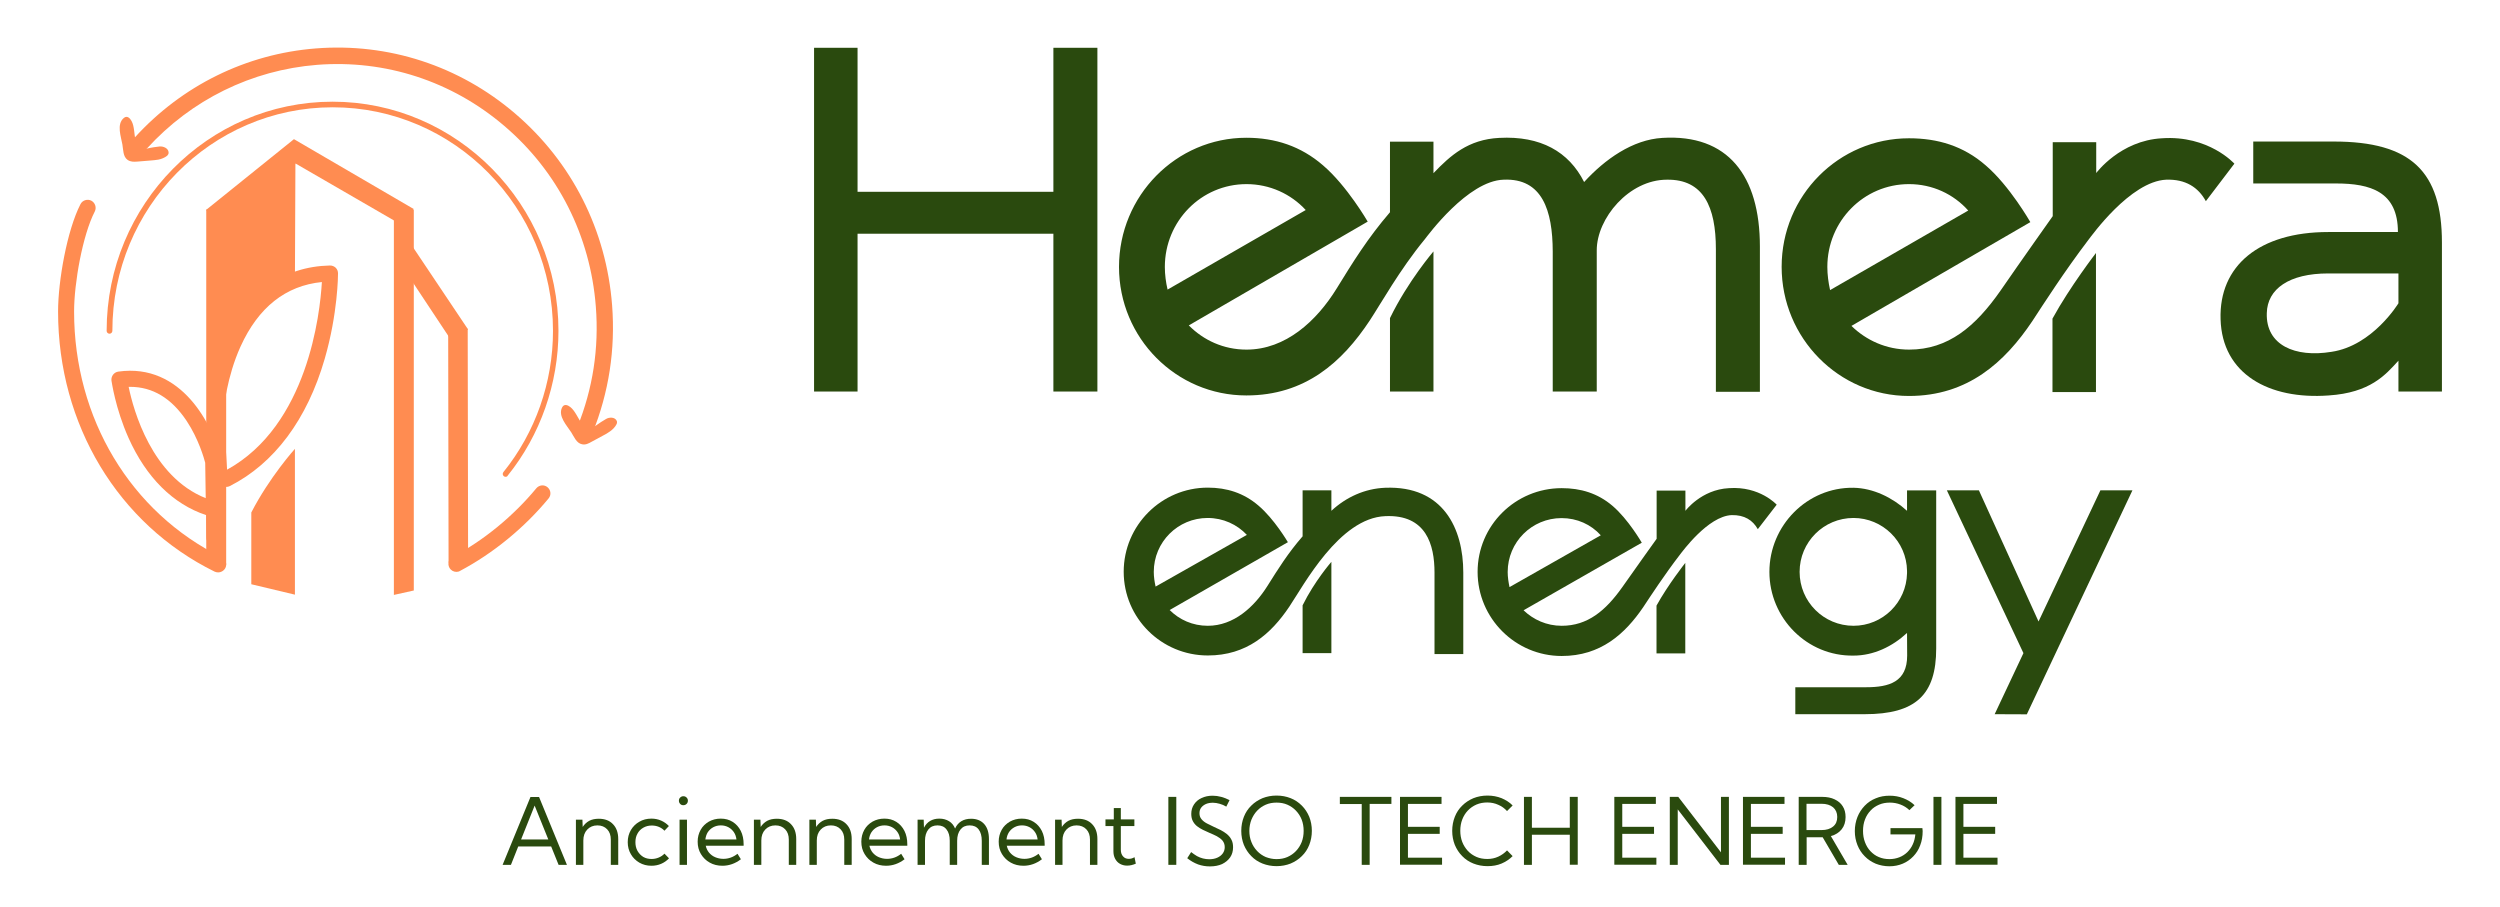 <svg xmlns="http://www.w3.org/2000/svg" xmlns:xlink="http://www.w3.org/1999/xlink" id="Calque_1" x="0px" y="0px" viewBox="0 0 1920 696.9" style="enable-background:new 0 0 1920 696.9;" xml:space="preserve"><style type="text/css">	.st0{fill:#2A4A0E;}	.st1{fill:#FF8C51;}</style><g>	<g>		<path class="st0" d="M898.3,468.5c7.5,7.5,17.7,12.1,29.3,12.1c19.9,0,35.6-14.4,45.8-30.6c8.3-13.2,15.7-25.1,27-38.1v-35.3h22.1   v15.7c11.3-10.5,25.7-17.1,41.4-17.7c44.4-1.7,59.9,31.2,59.9,65.1v62.6h-22.1v-62.6c0-21.2-6.3-44.7-37.8-43.3   c-35.3,1.4-62.6,53-73.7,69.5c-14.1,21-32.8,37.5-62.6,37.5c-35.6,0-64.6-28.7-64.6-64.3s29-64.6,64.6-64.6   c14.6,0,27.6,4.1,38.9,13.8c12.1,10.2,22.6,28.1,22.6,28.1L898.3,468.5z M957.6,410.8c-7.5-8-18.2-13-30.1-13   c-22.9,0-41.4,18.5-41.4,41.4c0,3.9,0.6,7.7,1.4,11.3L957.6,410.8z M1022.5,431.5v70.1h-22.1v-36.7   C1009.5,446.4,1022.5,431.5,1022.5,431.5z"></path>		<path class="st0" d="M1350,406.4c-3.9-6.9-10.2-11-20.1-10.8c-18.2,0.8-38.1,28.4-39.5,30.1c-12.1,15.7-22.9,32.3-28.4,40.6   c-14.1,20.7-32.8,37.5-62.6,37.5c-35.6,0-64.6-29-64.6-64.6s29-64.3,64.6-64.3c14.6,0,27.6,3.9,38.9,13.5   c12.1,10.2,22.6,28.4,22.6,28.4l-90.8,51.9c7.5,7.2,17.7,11.9,29.3,11.9c19.9,0,33.7-11.6,46.4-29.5   c10.2-14.6,26.5-37.3,26.5-37.3v-37h22.1v15.5c0,0,12.1-16.3,33.4-17.4c23.7-1.7,36.7,12.7,36.7,12.7L1350,406.4z M1229.4,411.1   c-7.5-8.3-18.2-13.2-30.1-13.2c-22.9,0-41.4,18.5-41.4,41.4c0,3.9,0.6,7.7,1.4,11.6L1229.4,411.1z M1294.3,432.3v69.5h-22.1v-36.7   C1281,449.1,1294.3,432.3,1294.3,432.3z"></path>		<path class="st0" d="M1464.6,486.1c-11.3,10.5-25.7,17.4-41.1,17.4c-35.6,0.6-64.6-28.7-64.6-64.3s29-65.1,64.6-64.6   c15.2,0.3,29.8,7.5,41.1,17.7v-15.7h22.4V498c0,35.6-15.7,50.5-54.9,50.5h-53.3v-20.7h54.4c17.7,0,31.5-4.1,31.5-24.3   L1464.6,486.1L1464.6,486.1z M1464.6,438.4c-0.3-22.6-18.8-40.6-41.1-40.6c-22.9,0-41.4,18.5-41.4,41.4s18.5,41.4,41.4,41.4   c22.4,0,40.6-17.9,41.1-40.3V438.4z"></path>		<path class="st0" d="M1531.9,548.5l22.1-46.9l-58.8-125h24.6l45.8,100.7l47.5-100.7h24.6l-56,118.7l-25.1,53.3L1531.9,548.5   L1531.9,548.5z"></path>	</g>	<g>		<path class="st0" d="M658.6,179.5v121.2h-33.4v-264h33.4v110.6H809V36.7h33.8v264H809V179.5H658.6z"></path>		<path class="st0" d="M1154.8,138c-27.6,0.8-58.5,43.2-60.6,45.8c-19.2,23.3-33.8,49.6-42.2,62.3c-21.3,32.2-49.7,57.6-94.8,57.6   c-53.9,0-97.8-44.1-97.8-98.7c0-54.7,43.9-99.2,97.8-99.2c22.1,0,41.8,6.4,58.9,21.2c18.4,15.7,34.3,43.2,34.3,43.2L913,249.9   c11.3,11.4,26.7,18.6,44.3,18.6c30.1,0,53.9-22,69.3-47c12.5-20.3,23.8-38.6,40.9-58.5v-54.2h33.4V133   c13-13.6,26.7-25.9,50.5-27.1c31.8-1.7,53.5,10.6,65.2,33.9c15.9-17.4,37.2-32.6,60.2-33.9c50.1-3,74.8,28.8,74.8,83.5v111.5   h-33.8V191.4c0-32.6-9.6-53.8-37.6-53.4c-29.2,0-53.9,29.7-53.9,54.2v108.5h-33.8V193.1C1192.4,161.7,1184.5,136.7,1154.8,138z    M1002.8,161.3c-11.3-12.3-27.6-19.9-45.5-19.9c-34.7,0-62.7,28.4-62.7,63.6c0,5.9,0.8,11.9,2.1,17.4L1002.8,161.3z M1100.9,193.1   v107.6h-33.4v-56.4C1081.3,215.9,1100.9,193.1,1100.9,193.1z"></path>		<path class="st0" d="M1694.1,154.5c-5.8-10.6-15.5-17-30.5-16.5c-27.6,1.3-57.6,43.6-59.7,46.2c-18.4,24.2-34.7,49.6-43,62.3   c-21.3,31.8-49.7,57.6-94.8,57.6c-53.9,0-97.8-44.5-97.8-99.2s43.9-98.7,97.8-98.7c22.1,0,41.8,5.9,58.9,20.8   c18.4,15.7,34.3,43.6,34.3,43.6l-137.4,79.7c11.3,11,26.7,18.2,44.3,18.2c30.1,0,51-17.8,70.2-45.3c15.5-22.5,40.1-57.2,40.1-57.2   v-56.8h33.4v23.7c0,0,18.4-25,50.5-26.7c35.9-2.5,55.6,19.5,55.6,19.5L1694.1,154.5z M1511.6,161.7   c-11.3-12.7-27.6-20.3-45.5-20.3c-34.7,0-62.7,28.4-62.7,63.6c0,5.9,0.8,11.9,2.1,17.8L1511.6,161.7z M1609.7,194.3v106.8h-33.4   v-56.4C1589.7,220.2,1609.7,194.3,1609.7,194.3z"></path>		<path class="st0" d="M1792.3,108.7c59.3,0,83.1,22.9,83.1,77.6v114.4H1842V277c-10,11-21.7,24.6-53.5,26.7   c-46,3.4-81.9-16.5-83.1-58.5c-1.3-41.1,29.7-67,82.7-67h53.5c0-30.9-20.9-37.3-47.6-37.3h-63.5v-32.2L1792.3,108.7L1792.3,108.7z    M1788.1,210c-30.1,0-46.8,11.9-47.2,30.5c-0.8,24.6,21.7,34.3,49.7,29.7c31.7-4.7,51.4-37.3,51.4-37.3V210H1788.1z"></path>	</g>	<g>		<path class="st1" d="M173.7,433.8h-15.3V161h15.3"></path>		<path class="st1" d="M317.8,453.5l-15.3,3.4V161h15.3"></path>		<path class="st1" d="M168,164.7l58.9-43.7l-0.4,94.5L204,225.9l-31.7,56.4"></path>		<path class="st1" d="M344.2,252.5h15l0.3,179.6h-15"></path>		<path class="st1" d="M359.4,252.9l-12.7,8.7l-40.5-61.1l10.4-11.5"></path>		<path class="st1" d="M317.7,160.5l-9.8,11.9l-89-51.5l6.9-14"></path>		<path class="st1" d="M225.6,107l6.9,14l-64.4,52.1l-9.8-11.9"></path>		<path class="st1" d="M168.7,375c-3.2,0-5.9-2.5-6.1-5.8l-3.2-52.2c0-0.3,0-0.5,0-0.8c0.1-1.1,1.9-27.6,14-54.7   c16.5-36.9,44.2-56.8,80-57.6c1.7,0,3.2,0.6,4.4,1.7c1.2,1.2,1.8,2.7,1.8,4.4c0,1.2-0.1,30.6-10.2,65.5   c-13.5,46.7-38.8,80.5-72.9,97.8c-1.4,0.7-2.9,0.8-4.3,0.5c-0.9,0.7-2,1.1-3.2,1.1C169,375,168.8,375,168.7,375z M171.7,316.7   l2.7,44c61.9-34.1,71.4-119.7,72.8-144.1c-27.8,2.8-48.8,19.4-62.5,49.6C174.1,289.7,171.9,313.5,171.7,316.7z"></path>		<g>			<path class="st1" d="M449.3,336.7c-0.8,0-1.6-0.1-2.4-0.5c-3.2-1.3-4.8-5-3.5-8.2c11.9-29.4,16.7-60.5,14.2-92.5    c-4.2-54.4-29.1-103.7-70.3-138.8C347,62.3,296,45.7,243.5,49.8c-50.2,4-96.6,26.8-130.7,64.3c-2.3,2.6-6.3,2.8-8.9,0.4    c-2.6-2.3-2.8-6.3-0.4-8.9c36.3-39.9,85.6-64.2,139-68.4c55.8-4.4,110.2,13.3,153,49.9c43.7,37.3,70.2,89.7,74.6,147.4    c2.6,33.9-2.5,66.9-15.1,98.2C454.2,335.2,451.8,336.7,449.3,336.7z"></path>			<path class="st1" d="M104.1,107.7c-1.1-4.4-0.8-10.7-3.1-14.8c-1.1-2-3.3-4.5-5.9-2.3C89.3,95.4,93,105.1,94,111    c0.7,3.9,0.4,9.3,4,11.8c2.3,1.6,4.8,1.5,7.5,1.3l9.8-0.8c2.1-0.2,4.3-0.3,6.3-0.7c2.2-0.4,5-1.5,6.8-3c0.6-0.6,1.1-1.4,1.1-2.3    c0-3.5-4.2-5.1-7-4.8c-2.5,0.3-5.8,0.7-10.1,1.7"></path>			<path class="st1" d="M446.6,324.9c-2.7-3.6-4.9-9.4-8.6-12.3c-1.8-1.4-4.7-2.8-6.3,0.3c-3.4,6.7,3.8,14.1,7,19.1    c2.1,3.3,4,8.4,8.3,9.2c2.8,0.6,5-0.6,7.3-1.9l8.7-4.7c1.9-1,3.8-2,5.5-3.3c1.9-1.3,4-3.4,5-5.5c0.4-0.8,0.5-1.7,0.2-2.5    c-1.4-3.2-5.9-3-8.3-1.5c-2.2,1.3-5,3-8.6,5.6"></path>		</g>		<path class="st1" d="M164.6,419c-3.4,0-6.1-2.7-6.1-6.1l-0.2-17.3c-25.4-8.4-46-28.9-59.6-59.3c-10.2-22.9-12.9-43.2-13.1-44   c-0.4-3.3,1.9-6.4,5.2-6.9c48.7-6.9,73,41.3,79,67.7c0.1,0.4,0.1,0.9,0.2,1.3l0.8,58.3C170.7,416.2,168,419,164.6,419L164.6,419z    M98.8,297.1c3.7,18,17.8,69,59.2,85.5l-0.4-27.2c-0.8-3.1-5-18.2-14.3-32.2c-11.6-17.4-26.1-26.1-43.3-26.1   C99.7,297.1,99.3,297.1,98.8,297.1z"></path>		<path class="st1" d="M226.5,344.7v112l-33.5-8v-55.1C206.9,366.5,226.5,344.7,226.5,344.7z"></path>		<path class="st1" d="M167.5,439.6c-0.9,0-1.8-0.2-2.7-0.6C90.7,402.5,44.6,326,44.6,239.3c0-23.6,6.9-62.4,17.2-82.5   c1.5-3,5.3-4.2,8.3-2.7c3,1.6,4.2,5.3,2.7,8.3c-9.4,18.2-15.9,55.1-15.9,76.9c0,82,43.4,154.3,113.4,188.7c3,1.5,4.3,5.2,2.8,8.2   C172,438.3,169.8,439.6,167.5,439.6z"></path>		<path class="st1" d="M350.5,439.2c-2.2,0-4.3-1.2-5.4-3.3c-1.6-3-0.4-6.7,2.6-8.3c23.7-12.5,46.5-31.2,64.2-52.6   c2.2-2.6,6-3,8.6-0.8s3,6,0.8,8.6c-18.6,22.6-42.8,42.3-67.9,55.6C352.5,439,351.5,439.2,350.5,439.2z"></path>		<path class="st1" d="M388.3,366.2c-0.5,0-1-0.2-1.4-0.5c-0.9-0.8-1.1-2.1-0.3-3.1c24.6-30.5,38.1-69,38.1-108.5   c0-94.7-75.9-171.7-169.2-171.7s-169.2,77-169.2,171.7c0,1.2-1,2.2-2.2,2.2s-2.2-1-2.2-2.2c0-97.1,77.9-176,173.5-176   s173.5,79,173.5,176c0,40.5-13.9,80-39,111.2C389.6,366,388.9,366.2,388.3,366.2z"></path>	</g></g><g>	<path class="st0" d="M392.4,664.2h-6.4l21.4-52.1h6.6l21.4,52.1h-6.4l-5.7-14.1H398L392.4,664.2z M400.2,644.7h20.9l-10.5-26  L400.2,644.7z"></path>	<path class="st0" d="M474.8,664.2h-5.7v-19.4c0-3.3-0.9-5.9-2.8-7.9c-1.9-2-4.4-3-7.5-3c-3.2,0-5.8,1.1-7.8,3.2c-2,2.1-3,4.9-3,8.4  v18.7h-5.7v-34.7h5l0.2,5.6c1.3-2,3-3.6,5-4.7c2.1-1.1,4.5-1.6,7.4-1.6c4.6,0,8.3,1.4,10.9,4.2c2.7,2.8,4,6.6,4,11.4V664.2z"></path>	<path class="st0" d="M513.8,659.2c-1.7,1.8-3.7,3.2-6,4.2c-2.3,1-4.8,1.5-7.5,1.5c-3.5,0-6.5-0.8-9.3-2.4c-2.7-1.6-4.9-3.7-6.5-6.5  c-1.6-2.7-2.4-5.8-2.4-9.2c0-3.5,0.8-6.5,2.4-9.3c1.6-2.7,3.8-4.9,6.5-6.4c2.7-1.6,5.8-2.4,9.3-2.4c2.6,0,5.1,0.5,7.4,1.5  c2.3,1,4.3,2.4,6,4.2l-3.4,3.6c-1.2-1.3-2.7-2.3-4.4-3c-1.7-0.7-3.5-1-5.4-1c-2.4,0-4.6,0.6-6.5,1.7c-1.9,1.1-3.4,2.6-4.4,4.5  c-1.1,1.9-1.6,4.1-1.6,6.6s0.5,4.7,1.6,6.7c1.1,1.9,2.6,3.5,4.4,4.6c1.9,1.1,4,1.6,6.5,1.6c1.9,0,3.7-0.4,5.4-1.1  c1.7-0.7,3.2-1.7,4.4-3L513.8,659.2z"></path>	<path class="st0" d="M524.8,618.4c-1,0-1.8-0.3-2.4-1c-0.7-0.7-1-1.5-1-2.5c0-0.9,0.3-1.8,1-2.4c0.7-0.7,1.5-1,2.4-1  c1,0,1.8,0.3,2.5,1c0.7,0.7,1,1.5,1,2.4c0,1-0.3,1.8-1,2.5C526.6,618.1,525.7,618.4,524.8,618.4z M527.6,664.2h-5.7v-34.7h5.7  V664.2z"></path>	<path class="st0" d="M569,659.9c-4.3,3.3-9.1,5-14.2,5c-3.6,0-6.9-0.8-9.7-2.4c-2.9-1.6-5.1-3.8-6.8-6.6c-1.7-2.8-2.5-5.9-2.5-9.5  c0-3.4,0.8-6.4,2.3-9.1c1.5-2.7,3.6-4.7,6.3-6.3c2.7-1.5,5.7-2.3,9.1-2.3c3.5,0,6.5,0.8,9.2,2.5c2.7,1.7,4.7,4,6.2,6.9  c1.5,3,2.2,6.4,2.2,10.3v1.1H542c0.4,2,1.3,3.8,2.5,5.3c1.3,1.5,2.8,2.7,4.7,3.5c1.9,0.8,4,1.3,6.3,1.3c4,0,7.6-1.3,10.9-3.9  L569,659.9z M541.7,644.7h23.9c-0.3-2.2-0.9-4-2-5.6c-1.1-1.6-2.5-2.9-4.2-3.8c-1.7-0.9-3.6-1.4-5.8-1.4c-2.2,0-4.1,0.5-5.8,1.4  c-1.7,0.9-3.1,2.2-4.2,3.8C542.6,640.7,542,642.5,541.7,644.7z"></path>	<path class="st0" d="M611.5,664.2h-5.7v-19.4c0-3.3-0.9-5.9-2.8-7.9c-1.9-2-4.4-3-7.5-3c-3.2,0-5.8,1.1-7.8,3.2c-2,2.1-3,4.9-3,8.4  v18.7H579v-34.7h5l0.2,5.6c1.3-2,3-3.6,5-4.7c2.1-1.1,4.5-1.6,7.4-1.6c4.6,0,8.3,1.4,10.9,4.2c2.7,2.8,4,6.6,4,11.4V664.2z"></path>	<path class="st0" d="M654.1,664.2h-5.7v-19.4c0-3.3-0.9-5.9-2.8-7.9c-1.9-2-4.4-3-7.5-3c-3.2,0-5.8,1.1-7.8,3.2c-2,2.1-3,4.9-3,8.4  v18.7h-5.7v-34.7h5l0.2,5.6c1.3-2,3-3.6,5-4.7c2.1-1.1,4.5-1.6,7.4-1.6c4.6,0,8.3,1.4,10.9,4.2c2.7,2.8,4,6.6,4,11.4V664.2z"></path>	<path class="st0" d="M694.7,659.9c-4.3,3.3-9.1,5-14.2,5c-3.6,0-6.9-0.8-9.7-2.4c-2.9-1.6-5.1-3.8-6.8-6.6  c-1.7-2.8-2.5-5.9-2.5-9.5c0-3.4,0.8-6.4,2.3-9.1c1.5-2.7,3.6-4.7,6.3-6.3c2.7-1.5,5.7-2.3,9.1-2.3c3.5,0,6.5,0.8,9.2,2.5  c2.7,1.7,4.7,4,6.2,6.9c1.5,3,2.2,6.4,2.2,10.3v1.1h-29.1c0.4,2,1.3,3.8,2.5,5.3c1.3,1.5,2.8,2.7,4.7,3.5c1.9,0.8,4,1.3,6.3,1.3  c4,0,7.6-1.3,10.9-3.9L694.7,659.9z M667.4,644.7h23.9c-0.3-2.2-0.9-4-2-5.6c-1.1-1.6-2.5-2.9-4.2-3.8c-1.7-0.9-3.6-1.4-5.8-1.4  c-2.2,0-4.1,0.5-5.8,1.4c-1.7,0.9-3.1,2.2-4.2,3.8C668.3,640.7,667.6,642.5,667.4,644.7z"></path>	<path class="st0" d="M759.7,664.2H754v-18.5c0-3.7-0.8-6.6-2.4-8.7c-1.6-2.1-3.9-3.1-6.9-3.1c-3,0-5.3,1-7,3.1  c-1.7,2.1-2.6,5-2.6,8.7v18.5h-5.7v-18.5c0-3.7-0.8-6.6-2.5-8.7c-1.6-2.1-3.9-3.1-6.9-3.1c-3,0-5.3,1-7,3.1c-1.7,2.1-2.6,5-2.6,8.7  v18.5h-5.7v-34.7h4.7l0.2,6.2c1.2-2.3,2.7-4,4.7-5.2c2-1.2,4.4-1.8,7.1-1.8c2.9,0,5.4,0.7,7.5,2c2.1,1.3,3.6,3.2,4.6,5.6  c1.1-2.5,2.8-4.4,4.8-5.6c2.1-1.3,4.6-1.9,7.5-1.9c4.3,0,7.7,1.4,10.1,4.1c2.4,2.7,3.6,6.6,3.6,11.5V664.2z"></path>	<path class="st0" d="M800.2,659.9c-4.3,3.3-9.1,5-14.2,5c-3.6,0-6.9-0.8-9.7-2.4c-2.9-1.6-5.1-3.8-6.8-6.6  c-1.7-2.8-2.5-5.9-2.5-9.5c0-3.4,0.8-6.4,2.3-9.1c1.5-2.7,3.6-4.7,6.3-6.3c2.7-1.5,5.7-2.3,9.1-2.3c3.5,0,6.5,0.8,9.2,2.5  c2.7,1.7,4.7,4,6.2,6.9c1.5,3,2.2,6.4,2.2,10.3v1.1h-29.1c0.4,2,1.3,3.8,2.5,5.3c1.3,1.5,2.8,2.7,4.7,3.5c1.9,0.8,4,1.3,6.3,1.3  c4,0,7.6-1.3,10.9-3.9L800.2,659.9z M773,644.7h23.9c-0.3-2.2-0.9-4-2-5.6c-1.1-1.6-2.5-2.9-4.2-3.8c-1.7-0.9-3.6-1.4-5.8-1.4  c-2.2,0-4.1,0.5-5.8,1.4c-1.7,0.9-3.1,2.2-4.2,3.8C773.9,640.7,773.2,642.5,773,644.7z"></path>	<path class="st0" d="M842.8,664.2h-5.7v-19.4c0-3.3-0.9-5.9-2.8-7.9c-1.9-2-4.4-3-7.5-3c-3.2,0-5.8,1.1-7.8,3.2c-2,2.1-3,4.9-3,8.4  v18.7h-5.7v-34.7h5l0.2,5.6c1.3-2,3-3.6,5-4.7c2.1-1.1,4.5-1.6,7.4-1.6c4.6,0,8.3,1.4,10.9,4.2c2.7,2.8,4,6.6,4,11.4V664.2z"></path>	<path class="st0" d="M872.3,663.3c-2.3,1-4.5,1.5-6.7,1.5c-2.1,0-3.9-0.5-5.5-1.4c-1.6-0.9-2.8-2.2-3.7-3.9  c-0.9-1.7-1.3-3.6-1.3-5.8v-19.3H849v-5.1h6.4v-8.7h5.4v8.7h10.4v5.1h-10.4v18.3c0,2.1,0.6,3.8,1.7,5c1.1,1.3,2.6,1.9,4.4,1.9  c1.5,0,3-0.4,4.4-1.3L872.3,663.3z"></path>	<path class="st0" d="M903.4,664.2h-6.1V612h6.1V664.2z"></path>	<path class="st0" d="M911.8,659.1l3-4.7c1.5,1.2,3,2.2,4.5,3.1c1.5,0.8,3,1.4,4.6,1.8s3.2,0.6,4.8,0.6c2.4,0,4.4-0.4,6.2-1.2  c1.8-0.8,3.2-1.9,4.2-3.3c1-1.4,1.5-3,1.5-4.8c0-2-0.6-3.6-1.7-5c-1.1-1.3-2.6-2.4-4.4-3.4c-1.8-0.9-3.7-1.8-5.7-2.6  c-1.7-0.7-3.4-1.5-5-2.3c-1.7-0.8-3.2-1.8-4.5-2.8c-1.4-1.1-2.4-2.4-3.2-3.9c-0.8-1.5-1.2-3.4-1.2-5.5c0-2.8,0.7-5.2,2.1-7.3  c1.4-2.1,3.3-3.8,5.8-4.9c2.5-1.2,5.3-1.8,8.5-1.8c2.2,0,4.4,0.3,6.6,0.9c2.2,0.6,4.3,1.4,6.4,2.5l-2.5,5c-1.6-1-3.3-1.7-5.1-2.2  c-1.8-0.5-3.5-0.8-5.2-0.8c-2,0-3.8,0.3-5.4,1c-1.5,0.7-2.7,1.6-3.6,2.8c-0.9,1.2-1.3,2.6-1.3,4.3c0,1.8,0.5,3.3,1.6,4.6  s2.4,2.3,4.1,3.2c1.7,0.9,3.5,1.8,5.3,2.6c1.8,0.8,3.5,1.6,5.3,2.5c1.7,0.9,3.3,1.9,4.8,3.1c1.4,1.2,2.6,2.6,3.4,4.2  c0.9,1.6,1.3,3.6,1.3,5.9c0,2.9-0.7,5.5-2.2,7.7c-1.5,2.2-3.6,3.9-6.2,5.2c-2.7,1.2-5.8,1.8-9.4,1.8c-3.2,0-6.1-0.5-9-1.5  C917,662.7,914.3,661.1,911.8,659.1z"></path>	<path class="st0" d="M980.4,665.2c-3.9,0-7.5-0.7-10.8-2c-3.3-1.3-6.2-3.2-8.6-5.7c-2.4-2.4-4.3-5.3-5.7-8.6c-1.3-3.3-2-6.9-2-10.8  c0-3.9,0.7-7.5,2-10.8c1.3-3.3,3.2-6.2,5.7-8.6c2.4-2.4,5.3-4.3,8.6-5.7c3.3-1.3,6.9-2,10.8-2c3.9,0,7.5,0.7,10.8,2  c3.3,1.3,6.1,3.2,8.6,5.7s4.3,5.3,5.7,8.6c1.3,3.3,2,6.9,2,10.8c0,3.9-0.7,7.5-2,10.8c-1.3,3.3-3.2,6.2-5.7,8.6  c-2.4,2.4-5.3,4.3-8.6,5.7C987.9,664.5,984.3,665.2,980.4,665.2z M980.4,659.8c3,0,5.8-0.5,8.3-1.6s4.7-2.6,6.6-4.6  c1.9-2,3.3-4.2,4.4-6.9c1-2.6,1.5-5.5,1.5-8.6c0-3.1-0.5-6-1.5-8.6c-1-2.6-2.5-4.9-4.4-6.9c-1.9-2-4.1-3.5-6.6-4.6  s-5.3-1.6-8.3-1.6c-3,0-5.8,0.5-8.3,1.6c-2.5,1.1-4.7,2.6-6.6,4.6c-1.9,2-3.3,4.3-4.4,6.9c-1,2.6-1.6,5.5-1.6,8.6  c0,3.1,0.5,6,1.6,8.6c1,2.6,2.5,4.9,4.4,6.9c1.9,2,4.1,3.5,6.6,4.6C974.7,659.2,977.4,659.8,980.4,659.8z"></path>	<path class="st0" d="M1051.9,664.2h-6.1v-46.7H1029V612h39.6v5.4h-16.7V664.2z"></path>	<path class="st0" d="M1075.2,664.2V612h31.9v5.4h-25.8V635h24.4v5.4h-24.4v18.3h26.2v5.4H1075.2z"></path>	<path class="st0" d="M1161.7,657.5c-2.4,2.4-5.2,4.3-8.5,5.7c-3.3,1.4-6.9,2-10.8,2c-3.9,0-7.5-0.7-10.8-2  c-3.3-1.3-6.2-3.2-8.6-5.7c-2.4-2.4-4.3-5.3-5.7-8.6c-1.3-3.3-2-6.9-2-10.8c0-3.9,0.7-7.5,2-10.8c1.3-3.3,3.2-6.2,5.7-8.6  c2.4-2.4,5.3-4.3,8.6-5.7c3.3-1.3,6.9-2,10.8-2c3.9,0,7.5,0.7,10.8,2c3.3,1.4,6.2,3.2,8.5,5.6l-4.3,4.3c-1.9-2.1-4.1-3.7-6.7-4.8  c-2.6-1.2-5.4-1.8-8.5-1.8c-3,0-5.7,0.5-8.3,1.6c-2.5,1.1-4.7,2.6-6.6,4.6c-1.9,2-3.3,4.3-4.3,6.9c-1,2.6-1.5,5.5-1.5,8.6  c0,3.1,0.5,6,1.5,8.6c1,2.6,2.5,4.9,4.3,6.9c1.9,2,4.1,3.5,6.6,4.6c2.5,1.1,5.3,1.6,8.3,1.6c3.1,0,5.9-0.6,8.5-1.8  c2.6-1.2,4.8-2.8,6.7-4.8L1161.7,657.5z"></path>	<path class="st0" d="M1176.5,664.2h-6.1V612h6.1v23.7h29.1V612h6.1v52.1h-6.1v-23h-29.1V664.2z"></path>	<path class="st0" d="M1239.8,664.2V612h31.9v5.4h-25.8V635h24.4v5.4h-24.4v18.3h26.2v5.4H1239.8z"></path>	<path class="st0" d="M1327.8,664.2h-6.5l-32.8-42.6v42.6h-6.1V612h6.5l32.8,42.6V612h6.1V664.2z"></path>	<path class="st0" d="M1338.6,664.2V612h31.9v5.4h-25.8V635h24.4v5.4h-24.4v18.3h26.2v5.4H1338.6z"></path>	<path class="st0" d="M1419,664.2h-6.8l-12.4-21.2h-12.3v21.2h-6.1V612h18c3.7,0,6.9,0.6,9.6,1.9c2.7,1.3,4.8,3,6.2,5.3  c1.5,2.3,2.2,5.1,2.2,8.3c0,3.7-1,6.9-3,9.4c-2,2.5-4.8,4.3-8.3,5.2L1419,664.2z M1387.4,637.5h11.5c3.8,0,6.7-0.9,8.9-2.7  c2.2-1.8,3.2-4.2,3.2-7.4c0-3.1-1.1-5.6-3.2-7.4c-2.2-1.8-5.1-2.7-8.9-2.7h-11.5V637.5z"></path>	<path class="st0" d="M1466.4,622.2c-1.9-1.9-4.2-3.3-6.8-4.3c-2.6-1-5.3-1.5-8.2-1.5c-3,0-5.8,0.5-8.3,1.6  c-2.5,1.1-4.7,2.5-6.5,4.5c-1.8,1.9-3.3,4.2-4.3,6.9c-1,2.6-1.5,5.5-1.5,8.7c0,3.2,0.5,6.1,1.5,8.7c1,2.7,2.4,5,4.2,6.9  c1.8,1.9,3.9,3.5,6.4,4.5c2.5,1.1,5.2,1.6,8.2,1.6c2.7,0,5.3-0.5,7.6-1.4c2.3-0.9,4.3-2.2,6.1-3.9c1.7-1.7,3.2-3.7,4.2-6  c1.1-2.3,1.7-4.9,2-7.7h-19.1V636h24.5l0.2,2.3c0,4-0.6,7.6-1.9,10.9c-1.2,3.3-3,6.1-5.3,8.5c-2.3,2.4-5,4.3-8.1,5.6  c-3.1,1.3-6.5,2-10.2,2c-3.8,0-7.3-0.7-10.6-2c-3.2-1.4-6-3.2-8.4-5.7c-2.4-2.4-4.3-5.3-5.6-8.6c-1.3-3.3-2-6.8-2-10.7  c0-3.9,0.7-7.5,2-10.8c1.3-3.3,3.2-6.2,5.6-8.7c2.4-2.5,5.2-4.4,8.5-5.7c3.3-1.4,6.8-2,10.7-2c3.6,0,7.1,0.6,10.4,1.9  c3.3,1.3,6.2,3,8.7,5.4L1466.4,622.2z"></path>	<path class="st0" d="M1491,664.2h-6.1V612h6.1V664.2z"></path>	<path class="st0" d="M1501.8,664.2V612h31.9v5.4h-25.8V635h24.4v5.4h-24.4v18.3h26.2v5.4H1501.8z"></path></g></svg>
